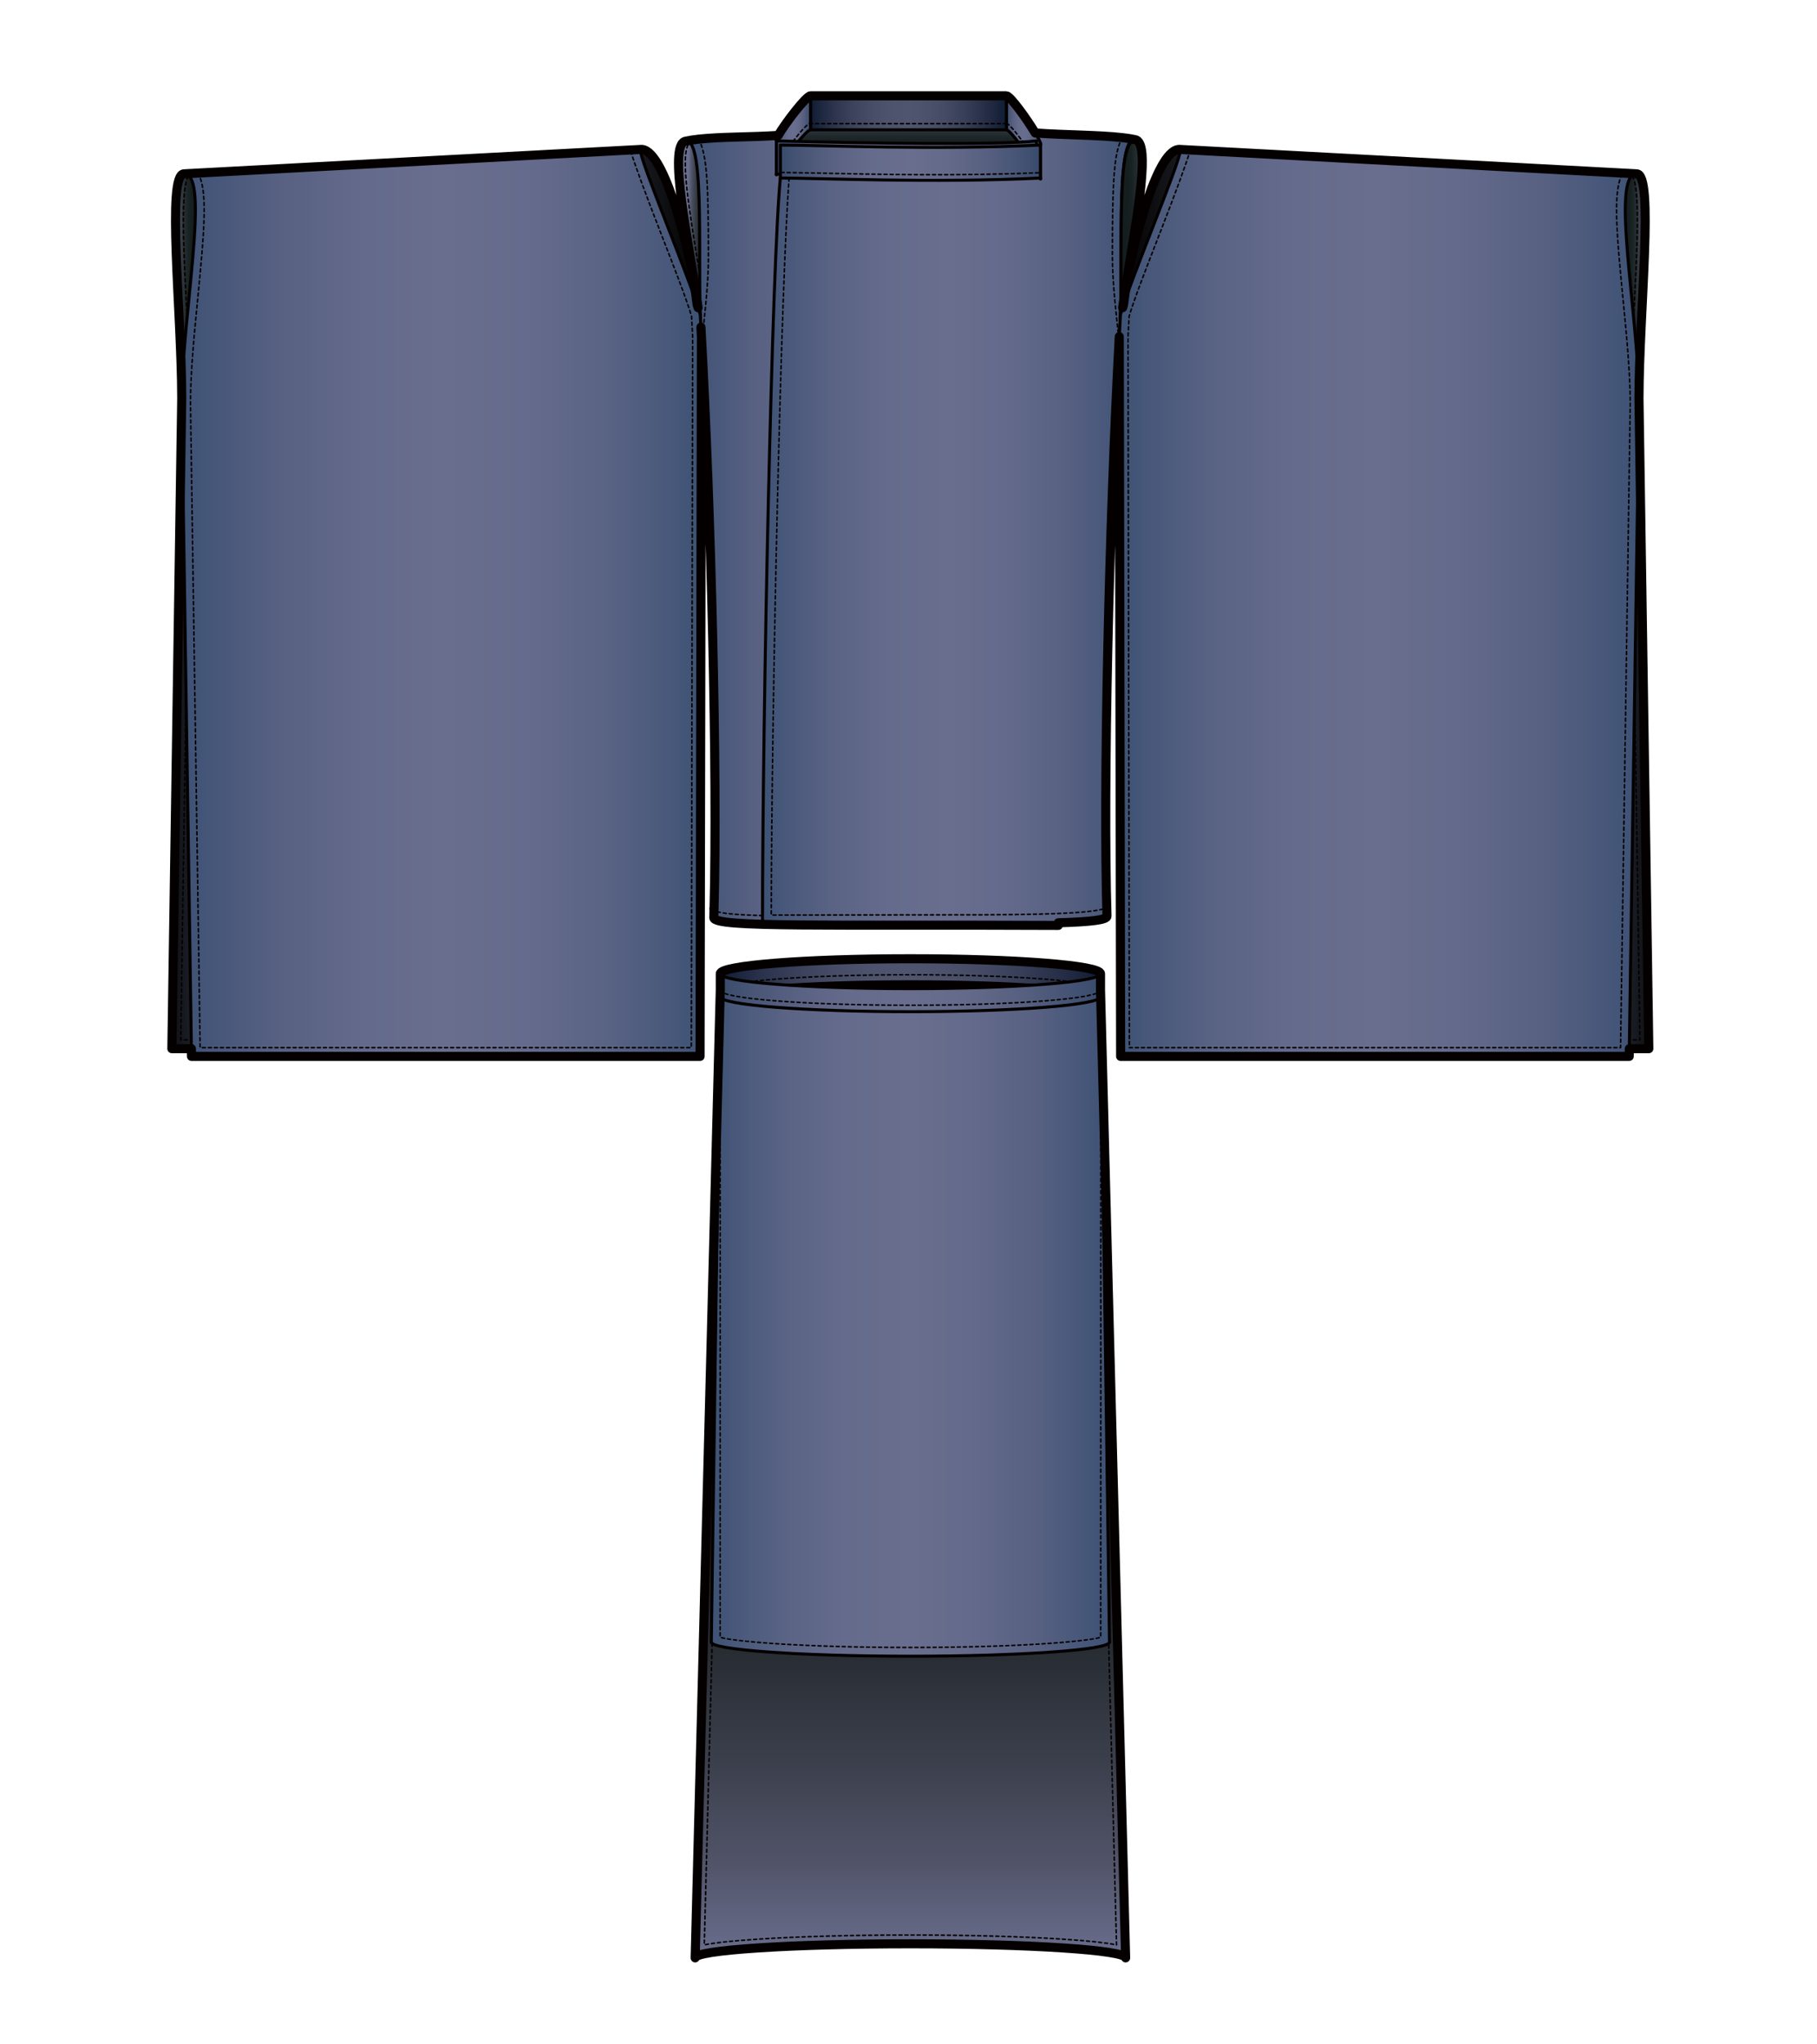 <?xml version="1.0" encoding="utf-8"?>
<!-- Generator: Adobe Illustrator 12.0.0, SVG Export Plug-In . SVG Version: 6.00 Build 51448)  -->
<!DOCTYPE svg PUBLIC "-//W3C//DTD SVG 1.1//EN" "http://www.w3.org/Graphics/SVG/1.1/DTD/svg11.dtd">
<svg  version="1.1" id="レイヤー_1" xmlns="http://www.w3.org/2000/svg" xmlns:xlink="http://www.w3.org/1999/xlink" width="600" height="675" viewBox="0 0 600 675"
	 overflow="visible" enable-background="new 0 0 600 675" xml:space="preserve">
<rect fill="none" width="600" height="675"/>
<g>
	<linearGradient id="XMLID_23_" gradientUnits="userSpaceOnUse" x1="300.626" y1="319.125" x2="300.626" y2="646.443">
		<stop  offset="0" style="stop-color:#040000"/>
		<stop  offset="0.193" style="stop-color:#050202"/>
		<stop  offset="0.337" style="stop-color:#070809"/>
		<stop  offset="0.466" style="stop-color:#0F1315"/>
		<stop  offset="0.585" style="stop-color:#1B1F23"/>
		<stop  offset="0.698" style="stop-color:#292E35"/>
		<stop  offset="0.806" style="stop-color:#3C404D"/>
		<stop  offset="0.909" style="stop-color:#52556A"/>
		<stop  offset="1" style="stop-color:#696E8E"/>
	</linearGradient>
	<path fill="url(#XMLID_23_)" stroke="#040000" stroke-linecap="round" stroke-linejoin="round" d="M371.699,646.443l-8.298-319.646
		l-19.639-7.671h-85.114l-20.799,7.671l-8.297,319.646c0-2.567,31.82-4.648,71.072-4.648
		C339.879,641.794,371.699,643.875,371.699,646.443z"/>
	<path fill="none" stroke="#040000" stroke-width="0.5" stroke-linecap="round" stroke-linejoin="round" stroke-dasharray="1" d="
		M235.143,542.611c-1.385,53.309-2.504,96.428-2.584,99.546c3.461-0.707,8.926-1.319,17.623-1.889
		c13.485-0.882,31.4-1.368,50.443-1.368c19.045,0,36.959,0.486,50.447,1.368c8.695,0.569,14.159,1.182,17.62,1.889
		c-0.08-3.118-1.2-46.234-2.584-99.542"/>
	<linearGradient id="XMLID_24_" gradientUnits="userSpaceOnUse" x1="237.85" y1="322.828" x2="363.401" y2="322.828">
		<stop  offset="0" style="stop-color:#101C35"/>
		<stop  offset="0.037" style="stop-color:#19243D"/>
		<stop  offset="0.122" style="stop-color:#2D344E"/>
		<stop  offset="0.211" style="stop-color:#3C425B"/>
		<stop  offset="0.301" style="stop-color:#474C66"/>
		<stop  offset="0.396" style="stop-color:#4D536D"/>
		<stop  offset="0.5" style="stop-color:#50556F"/>
		<stop  offset="0.587" style="stop-color:#4D526C"/>
		<stop  offset="0.684" style="stop-color:#454B64"/>
		<stop  offset="0.785" style="stop-color:#383F58"/>
		<stop  offset="0.89" style="stop-color:#272F47"/>
		<stop  offset="0.996" style="stop-color:#101D33"/>
		<stop  offset="1" style="stop-color:#0F1C32"/>
	</linearGradient>
	<path fill="url(#XMLID_24_)" stroke="#040000" stroke-linecap="round" stroke-linejoin="round" d="M237.85,321.494v7.604
		c0-2.727,28.107-4.936,62.777-4.936s62.774,2.209,62.774,4.936v-7.604c0-2.726-28.104-4.936-62.774-4.936
		S237.85,318.769,237.85,321.494z"/>
	<path fill="none" stroke="#040000" stroke-width="0.5" stroke-linecap="round" stroke-linejoin="round" stroke-dasharray="1" d="
		M363.401,326.775c0-2.725-28.104-4.935-62.774-4.935s-62.775,2.21-62.775,4.935"/>
	<linearGradient id="XMLID_25_" gradientUnits="userSpaceOnUse" x1="301.215" y1="62.078" x2="301.215" y2="40.062">
		<stop  offset="0.337" style="stop-color:#141E1E"/>
		<stop  offset="0.608" style="stop-color:#141F1F"/>
		<stop  offset="0.706" style="stop-color:#182223"/>
		<stop  offset="0.775" style="stop-color:#1F282A"/>
		<stop  offset="0.832" style="stop-color:#273035"/>
		<stop  offset="0.88" style="stop-color:#323A42"/>
		<stop  offset="0.923" style="stop-color:#414755"/>
		<stop  offset="0.961" style="stop-color:#53586D"/>
		<stop  offset="0.996" style="stop-color:#666B8A"/>
		<stop  offset="1" style="stop-color:#696E8E"/>
	</linearGradient>
	<polygon fill="url(#XMLID_25_)" stroke="#040000" stroke-linecap="round" stroke-linejoin="round" points="349.186,62.078 
		253.243,60.955 264.814,40.063 334.168,40.063 	"/>
	
		<linearGradient id="XMLID_26_" gradientUnits="userSpaceOnUse" x1="11084.797" y1="174.781" x2="11207.87" y2="174.781" gradientTransform="matrix(-1 0 0 1 11434.262 0)">
		<stop  offset="0" style="stop-color:#3D5274"/>
		<stop  offset="0.057" style="stop-color:#48587A"/>
		<stop  offset="0.195" style="stop-color:#5B6485"/>
		<stop  offset="0.34" style="stop-color:#656B8C"/>
		<stop  offset="0.5" style="stop-color:#696E8E"/>
		<stop  offset="0.647" style="stop-color:#646A8B"/>
		<stop  offset="0.811" style="stop-color:#586182"/>
		<stop  offset="0.982" style="stop-color:#405376"/>
		<stop  offset="1" style="stop-color:#3D5274"/>
	</linearGradient>
	<path fill="url(#XMLID_26_)" stroke="#040000" stroke-linecap="round" stroke-linejoin="round" d="M349.466,305.551
		c-75.629-0.356-113.759,0.814-113.759-2.557c1.898-62.066-3.104-214.219-9.314-256.375c8.982-1.965,25.621-0.89,37.479-2.609
		l-6.176,14.775v0.512h85.861C346.283,85.341,349.466,235.639,349.466,305.551z"/>
	<path fill="none" stroke="#040000" stroke-width="0.5" stroke-linecap="round" stroke-linejoin="round" stroke-dasharray="1" d="
		M251.791,302.309c-10.711-0.306-16.084-0.932-16.084-2.196"/>
	<linearGradient id="XMLID_27_" gradientUnits="userSpaceOnUse" x1="251.789" y1="174.128" x2="374.859" y2="174.128">
		<stop  offset="0" style="stop-color:#3D5274"/>
		<stop  offset="0.057" style="stop-color:#48587A"/>
		<stop  offset="0.195" style="stop-color:#5B6485"/>
		<stop  offset="0.34" style="stop-color:#656B8C"/>
		<stop  offset="0.5" style="stop-color:#696E8E"/>
		<stop  offset="0.647" style="stop-color:#646A8B"/>
		<stop  offset="0.811" style="stop-color:#586182"/>
		<stop  offset="0.982" style="stop-color:#405376"/>
		<stop  offset="1" style="stop-color:#3D5274"/>
	</linearGradient>
	<path fill="url(#XMLID_27_)" stroke="#040000" stroke-linecap="round" stroke-linejoin="round" d="M251.789,305.041
		c75.627-0.358,113.757,0.813,113.757-2.557c-1.898-62.067,3.104-214.22,9.313-256.375c-8.98-1.966-27.847-1.175-39.705-2.894
		l8.402,15.06v0.511h-85.861C254.971,84.83,251.789,235.128,251.789,305.041z"/>
	<path fill="none" stroke="#040000" stroke-width="0.5" stroke-linecap="round" stroke-linejoin="round" stroke-dasharray="1" d="
		M260.59,58.807c-2.525,30.77-5.822,172.502-5.904,243.335c5.172-0.007,47.6-0.071,47.6-0.071
		c31.357,0.015,57.457,0.077,63.182-2.317"/>
	<path fill="none" stroke="#040000" stroke-width="0.5" stroke-linecap="round" stroke-linejoin="round" stroke-dasharray="1" d="
		M231.803,112.41c0.692-6.917,2.137-18.158,2.129-27.573c-0.016-22.846-0.362-34.406-3.342-38.878"/>
	
		<linearGradient id="XMLID_28_" gradientUnits="userSpaceOnUse" x1="-9841.72" y1="-1255.408" x2="-9853.517" y2="-1257.014" gradientTransform="matrix(0.709 -0.135 0.08 0.991 7313.685 -5.176)">
		<stop  offset="0" style="stop-color:#141E1E"/>
		<stop  offset="0.211" style="stop-color:#151F20"/>
		<stop  offset="0.369" style="stop-color:#1B2425"/>
		<stop  offset="0.51" style="stop-color:#232B2F"/>
		<stop  offset="0.641" style="stop-color:#2F373D"/>
		<stop  offset="0.766" style="stop-color:#3F4551"/>
		<stop  offset="0.883" style="stop-color:#51566B"/>
		<stop  offset="0.996" style="stop-color:#686D8D"/>
		<stop  offset="1" style="stop-color:#696E8E"/>
	</linearGradient>
	<path fill="url(#XMLID_28_)" stroke="#040000" stroke-linecap="round" stroke-linejoin="round" d="M231.624,111.139
		c-1.718-21.2-12.136-63.207-5.231-64.519C233.301,45.305,229.906,89.938,231.624,111.139"/>
	<path fill="none" stroke="#040000" stroke-width="0.5" stroke-linecap="round" stroke-linejoin="round" stroke-dasharray="1" d="
		M231.047,90.465c-3.082-19.052-6.918-39.999-3.282-43.399"/>
	<path fill="none" stroke="#040000" stroke-width="0.5" stroke-linecap="round" stroke-linejoin="round" stroke-dasharray="1" d="
		M370.663,45.448c-2.979,4.473-3.325,16.033-3.343,38.879c-0.008,9.415,1.438,20.656,2.129,27.573"/>
	
		<linearGradient id="XMLID_29_" gradientUnits="userSpaceOnUse" x1="5668.208" y1="856.22" x2="5656.414" y2="854.614" gradientTransform="matrix(-0.709 -0.135 -0.08 0.991 4458.324 -5.176)">
		<stop  offset="0" style="stop-color:#141E1E"/>
		<stop  offset="0.211" style="stop-color:#151F20"/>
		<stop  offset="0.369" style="stop-color:#1B2425"/>
		<stop  offset="0.51" style="stop-color:#232B2F"/>
		<stop  offset="0.641" style="stop-color:#2F373D"/>
		<stop  offset="0.766" style="stop-color:#3F4551"/>
		<stop  offset="0.883" style="stop-color:#51566B"/>
		<stop  offset="0.996" style="stop-color:#686D8D"/>
		<stop  offset="1" style="stop-color:#696E8E"/>
	</linearGradient>
	<path fill="url(#XMLID_29_)" stroke="#040000" stroke-linecap="round" stroke-linejoin="round" d="M369.631,110.628
		c1.717-21.201,12.135-63.207,5.229-64.52C367.952,44.795,371.348,89.428,369.631,110.628"/>
	<path fill="none" stroke="#040000" stroke-width="0.5" stroke-linecap="round" stroke-linejoin="round" stroke-dasharray="1" d="
		M370.206,89.955c3.083-19.052,6.918-39.999,3.282-43.399"/>
	
		<linearGradient id="XMLID_30_" gradientUnits="userSpaceOnUse" x1="8128.673" y1="197.784" x2="8303.537" y2="197.784" gradientTransform="matrix(-1 0 0 1 8360.289 0)">
		<stop  offset="0" style="stop-color:#040000"/>
		<stop  offset="0.023" style="stop-color:#060607"/>
		<stop  offset="0.287" style="stop-color:#393D49"/>
		<stop  offset="0.47" style="stop-color:#5B607A"/>
		<stop  offset="0.556" style="stop-color:#696E8E"/>
		<stop  offset="0.617" style="stop-color:#666B8A"/>
		<stop  offset="0.683" style="stop-color:#60637F"/>
		<stop  offset="0.754" style="stop-color:#54576E"/>
		<stop  offset="0.826" style="stop-color:#444658"/>
		<stop  offset="0.901" style="stop-color:#30333E"/>
		<stop  offset="0.975" style="stop-color:#171A20"/>
		<stop  offset="1" style="stop-color:#0F1015"/>
	</linearGradient>
	<path fill="url(#XMLID_30_)" stroke="#040000" stroke-linecap="round" stroke-linejoin="round" d="M56.752,346.246h174.389
		l0.476-235.107l-2.509-18.815c-2.594-13.362-10.185-43.967-17.703-42.978L60.799,57.392l-0.805,75.304L56.752,346.246z"/>
	<path fill="none" stroke="#040000" stroke-width="0.5" stroke-linecap="round" stroke-linejoin="round" stroke-dasharray="1" d="
		M61.828,202.562c-0.909,59.961-2.086,137.311-2.139,140.79c3.26,0,58.271,0,104.601,0"/>
	
		<linearGradient id="XMLID_31_" gradientUnits="userSpaceOnUse" x1="8128.665" y1="199.074" x2="8300.295" y2="199.074" gradientTransform="matrix(-1 0 0 1 8360.289 0)">
		<stop  offset="0" style="stop-color:#3D5274"/>
		<stop  offset="0.057" style="stop-color:#48587A"/>
		<stop  offset="0.195" style="stop-color:#5B6485"/>
		<stop  offset="0.34" style="stop-color:#656B8C"/>
		<stop  offset="0.5" style="stop-color:#696E8E"/>
		<stop  offset="0.647" style="stop-color:#646A8B"/>
		<stop  offset="0.811" style="stop-color:#586182"/>
		<stop  offset="0.982" style="stop-color:#405376"/>
		<stop  offset="1" style="stop-color:#3D5274"/>
	</linearGradient>
	<path fill="url(#XMLID_31_)" stroke="#040000" stroke-linecap="round" stroke-linejoin="round" d="M63.236,348.802h167.936
		l0.452-237.664l-0.388-7.219c-3.334-11.712-19.832-50.535-19.832-54.574L60.799,57.392l-0.805,75.304L63.236,348.802z"/>
	<path fill="none" stroke="#040000" stroke-width="0.5" stroke-linecap="round" stroke-linejoin="round" stroke-dasharray="1" d="
		M65.325,57.149c3.319,5.306,2.198,18.728,0,41.097c-1.175,11.956-2.39,24.319-2.423,34.457l-0.014,0.024
		c0,0,3.115,207.63,3.198,213.181c5.414,0,156.715,0,162.198,0c0.011-5.635,0.443-234.537,0.443-234.694
		c-0.008-0.15-0.329-6.154-0.363-6.786c-1.59-5.46-5.928-16.614-10.141-27.434c-5.111-13.132-8.916-23.471-10.061-27.475"/>
	
		<linearGradient id="XMLID_32_" gradientUnits="userSpaceOnUse" x1="-7105.358" y1="113.177" x2="-7111.922" y2="113.199" gradientTransform="matrix(1 0.003 -0.003 1 7170.254 5.314)">
		<stop  offset="0" style="stop-color:#141E1E"/>
		<stop  offset="0.211" style="stop-color:#151F20"/>
		<stop  offset="0.369" style="stop-color:#1B2425"/>
		<stop  offset="0.51" style="stop-color:#232B2F"/>
		<stop  offset="0.641" style="stop-color:#2F373D"/>
		<stop  offset="0.766" style="stop-color:#3F4551"/>
		<stop  offset="0.883" style="stop-color:#51566B"/>
		<stop  offset="0.996" style="stop-color:#686D8D"/>
		<stop  offset="1" style="stop-color:#696E8E"/>
	</linearGradient>
	<path fill="url(#XMLID_32_)" stroke="#040000" stroke-linecap="round" stroke-linejoin="round" d="M60.008,132.693
		c0.096-28.709-5.157-75.33,0.791-75.301C69.569,57.435,60.104,103.984,60.008,132.693"/>
	<path fill="none" stroke="#040000" stroke-width="0.5" stroke-linecap="round" stroke-linejoin="round" stroke-dasharray="1" d="
		M61.757,105.033c-1.038-21.688-2.319-43.109,0.571-47.01"/>
	
		<linearGradient id="XMLID_33_" gradientUnits="userSpaceOnUse" x1="6489.774" y1="968.617" x2="6477.981" y2="967.011" gradientTransform="matrix(-0.709 -0.135 -0.08 0.991 5050.057 -5.176)">
		<stop  offset="0" style="stop-color:#141E1E"/>
		<stop  offset="0.211" style="stop-color:#151F20"/>
		<stop  offset="0.369" style="stop-color:#1B2425"/>
		<stop  offset="0.51" style="stop-color:#232B2F"/>
		<stop  offset="0.641" style="stop-color:#2F373D"/>
		<stop  offset="0.766" style="stop-color:#3F4551"/>
		<stop  offset="0.883" style="stop-color:#51566B"/>
		<stop  offset="0.996" style="stop-color:#686D8D"/>
		<stop  offset="1" style="stop-color:#696E8E"/>
	</linearGradient>
	<path fill="url(#XMLID_33_)" stroke="#040000" stroke-linecap="round" stroke-linejoin="round" d="M369.6,111.139
		c1.717-21.2,12.134-63.207,5.228-64.519C367.92,45.305,371.316,89.938,369.6,111.139"/>
	
		<linearGradient id="XMLID_34_" gradientUnits="userSpaceOnUse" x1="-3633.846" y1="197.784" x2="-3458.984" y2="197.784" gradientTransform="matrix(1 0 0 1 4003.453 0)">
		<stop  offset="0" style="stop-color:#040000"/>
		<stop  offset="0.023" style="stop-color:#060607"/>
		<stop  offset="0.287" style="stop-color:#393D49"/>
		<stop  offset="0.47" style="stop-color:#5B607A"/>
		<stop  offset="0.556" style="stop-color:#696E8E"/>
		<stop  offset="0.617" style="stop-color:#666B8A"/>
		<stop  offset="0.683" style="stop-color:#60637F"/>
		<stop  offset="0.754" style="stop-color:#54576E"/>
		<stop  offset="0.826" style="stop-color:#444658"/>
		<stop  offset="0.901" style="stop-color:#30333E"/>
		<stop  offset="0.975" style="stop-color:#171A20"/>
		<stop  offset="1" style="stop-color:#0F1015"/>
	</linearGradient>
	<path fill="url(#XMLID_34_)" stroke="#040000" stroke-linecap="round" stroke-linejoin="round" d="M544.469,346.246H370.08
		l-0.473-235.107l2.506-18.815c2.594-13.362,10.185-43.967,17.703-42.978l150.605,8.046l0.805,75.304L544.469,346.246z"/>
	<path fill="none" stroke="#040000" stroke-width="0.5" stroke-linecap="round" stroke-linejoin="round" stroke-dasharray="1" d="
		M539.394,202.562c0.91,59.961,2.084,137.311,2.138,140.79c-3.26,0-58.271,0-104.6,0"/>
	
		<linearGradient id="XMLID_35_" gradientUnits="userSpaceOnUse" x1="-3633.854" y1="199.074" x2="-3462.227" y2="199.074" gradientTransform="matrix(1 0 0 1 4003.453 0)">
		<stop  offset="0" style="stop-color:#3D5274"/>
		<stop  offset="0.057" style="stop-color:#48587A"/>
		<stop  offset="0.195" style="stop-color:#5B6485"/>
		<stop  offset="0.34" style="stop-color:#656B8C"/>
		<stop  offset="0.5" style="stop-color:#696E8E"/>
		<stop  offset="0.647" style="stop-color:#646A8B"/>
		<stop  offset="0.811" style="stop-color:#586182"/>
		<stop  offset="0.982" style="stop-color:#405376"/>
		<stop  offset="1" style="stop-color:#3D5274"/>
	</linearGradient>
	<path fill="url(#XMLID_35_)" stroke="#040000" stroke-linecap="round" stroke-linejoin="round" d="M537.984,348.802H370.049
		L369.6,111.139l0.385-7.219c3.334-11.712,19.832-50.535,19.832-54.574l150.605,8.046l0.805,75.304L537.984,348.802z"/>
	<path fill="none" stroke="#040000" stroke-width="0.5" stroke-linecap="round" stroke-linejoin="round" stroke-dasharray="1" d="
		M393.057,49.52c-1.145,4.003-4.949,14.343-10.061,27.475c-4.213,10.819-8.551,21.973-10.141,27.434
		c-0.033,0.632-0.355,6.636-0.363,6.786c0,0.157,0.435,229.059,0.443,234.694c5.483,0,156.784,0,162.197,0
		c0.083-5.551,3.2-213.181,3.2-213.181l-0.014-0.024c-0.034-10.138-1.247-22.501-2.423-34.457c-2.199-22.37-3.32-35.791,0-41.097"/>
	
		<linearGradient id="XMLID_36_" gradientUnits="userSpaceOnUse" x1="4657.036" y1="74.361" x2="4650.473" y2="74.383" gradientTransform="matrix(-1 0.003 0.003 1 5193.488 5.314)">
		<stop  offset="0" style="stop-color:#141E1E"/>
		<stop  offset="0.211" style="stop-color:#151F20"/>
		<stop  offset="0.369" style="stop-color:#1B2425"/>
		<stop  offset="0.51" style="stop-color:#232B2F"/>
		<stop  offset="0.641" style="stop-color:#2F373D"/>
		<stop  offset="0.766" style="stop-color:#3F4551"/>
		<stop  offset="0.883" style="stop-color:#51566B"/>
		<stop  offset="0.996" style="stop-color:#686D8D"/>
		<stop  offset="1" style="stop-color:#696E8E"/>
	</linearGradient>
	<path fill="url(#XMLID_36_)" stroke="#040000" stroke-linecap="round" stroke-linejoin="round" d="M541.213,132.693
		c-0.096-28.709,5.156-75.33-0.791-75.301C531.651,57.435,541.117,103.984,541.213,132.693"/>
	<path fill="none" stroke="#040000" stroke-width="0.5" stroke-linecap="round" stroke-linejoin="round" stroke-dasharray="1" d="
		M539.465,105.033c1.037-21.688,2.321-43.109-0.572-47.01"/>
	<linearGradient id="XMLID_37_" gradientUnits="userSpaceOnUse" x1="300.627" y1="542.195" x2="300.627" y2="542.195">
		<stop  offset="0" style="stop-color:#3D5274"/>
		<stop  offset="1" style="stop-color:#112447"/>
	</linearGradient>
	<polyline fill="url(#XMLID_37_)" stroke="#040000" stroke-linecap="round" stroke-linejoin="round" points="234.878,542.195 
		300.625,542.195 366.377,542.195 	"/>
	<linearGradient id="XMLID_38_" gradientUnits="userSpaceOnUse" x1="234.878" y1="437.971" x2="366.377" y2="437.971">
		<stop  offset="0" style="stop-color:#3D5274"/>
		<stop  offset="0.057" style="stop-color:#48587A"/>
		<stop  offset="0.195" style="stop-color:#5B6485"/>
		<stop  offset="0.34" style="stop-color:#656B8C"/>
		<stop  offset="0.5" style="stop-color:#696E8E"/>
		<stop  offset="0.647" style="stop-color:#646A8B"/>
		<stop  offset="0.811" style="stop-color:#586182"/>
		<stop  offset="0.982" style="stop-color:#405376"/>
		<stop  offset="1" style="stop-color:#3D5274"/>
	</linearGradient>
	<path fill="url(#XMLID_38_)" stroke="#040000" stroke-linecap="round" stroke-linejoin="round" d="M234.878,542.195
		c0,2.566,29.436,4.65,65.747,4.65c36.315,0,65.752-2.084,65.752-4.65l-2.976-213.097H237.85L234.878,542.195z"/>
	<path fill="none" stroke="#040000" stroke-width="0.5" stroke-linecap="round" stroke-linejoin="round" stroke-dasharray="1" d="
		M237.85,329.098c-0.076,5.511-0.012,208.341-0.057,211.507c5.412,1.503,28.309,3.346,62.832,3.346
		c34.527,0,57.424-1.843,62.836-3.346c-0.042-2.998,0.166-195.301-0.06-211.507"/>
	<linearGradient id="XMLID_39_" gradientUnits="userSpaceOnUse" x1="237.85" y1="327.763" x2="363.401" y2="327.763">
		<stop  offset="0" style="stop-color:#384B6C"/>
		<stop  offset="0.079" style="stop-color:#485575"/>
		<stop  offset="0.21" style="stop-color:#5A6283"/>
		<stop  offset="0.348" style="stop-color:#656B8B"/>
		<stop  offset="0.5" style="stop-color:#696E8E"/>
		<stop  offset="0.639" style="stop-color:#646A8A"/>
		<stop  offset="0.793" style="stop-color:#576080"/>
		<stop  offset="0.954" style="stop-color:#405071"/>
		<stop  offset="1" style="stop-color:#384B6C"/>
	</linearGradient>
	<path fill="url(#XMLID_39_)" stroke="#040000" stroke-linecap="round" stroke-linejoin="round" d="M363.401,329.098v-7.604
		c0,2.726-28.104,4.935-62.776,4.935c-34.668,0-62.775-2.209-62.775-4.935v7.604c0,2.725,28.107,4.935,62.775,4.935
		C335.297,334.033,363.401,331.822,363.401,329.098z"/>
	<path fill="none" stroke="#040000" stroke-width="0.5" stroke-linecap="round" stroke-linejoin="round" stroke-dasharray="1" d="
		M237.85,326.975c0,2.724,28.107,4.934,62.775,4.934c34.672,0,62.776-2.21,62.776-4.934"/>
	<linearGradient id="XMLID_40_" gradientUnits="userSpaceOnUse" x1="332.33" y1="45.38" x2="343.7" y2="45.38">
		<stop  offset="0" style="stop-color:#384B6C"/>
		<stop  offset="0.079" style="stop-color:#485575"/>
		<stop  offset="0.21" style="stop-color:#5A6283"/>
		<stop  offset="0.348" style="stop-color:#656B8B"/>
		<stop  offset="0.5" style="stop-color:#696E8E"/>
		<stop  offset="0.639" style="stop-color:#646A8A"/>
		<stop  offset="0.793" style="stop-color:#576080"/>
		<stop  offset="0.954" style="stop-color:#405071"/>
		<stop  offset="1" style="stop-color:#384B6C"/>
	</linearGradient>
	<path fill="url(#XMLID_40_)" stroke="#040000" stroke-linecap="round" stroke-linejoin="round" d="M332.33,42.863
		c1.787,0,12.74,16.264,11.227,16.264V47.9c1.514,0-9.439-16.266-11.227-16.266V42.863z"/>
	<path fill="none" stroke="#040000" stroke-width="0.5" stroke-linecap="round" stroke-linejoin="round" stroke-dasharray="1" d="
		M332.33,40.743c0.747,0,3.092,2.836,5.459,6.14"/>
	<linearGradient id="XMLID_41_" gradientUnits="userSpaceOnUse" x1="267.644" y1="37.248" x2="332.33" y2="37.248">
		<stop  offset="0" style="stop-color:#101C35"/>
		<stop  offset="0.037" style="stop-color:#19243D"/>
		<stop  offset="0.122" style="stop-color:#2D344E"/>
		<stop  offset="0.211" style="stop-color:#3C425B"/>
		<stop  offset="0.301" style="stop-color:#474C66"/>
		<stop  offset="0.396" style="stop-color:#4D536D"/>
		<stop  offset="0.5" style="stop-color:#50556F"/>
		<stop  offset="0.587" style="stop-color:#4D526C"/>
		<stop  offset="0.684" style="stop-color:#454B64"/>
		<stop  offset="0.785" style="stop-color:#383F58"/>
		<stop  offset="0.89" style="stop-color:#272F47"/>
		<stop  offset="0.996" style="stop-color:#101D33"/>
		<stop  offset="1" style="stop-color:#0F1C32"/>
	</linearGradient>
	
		<rect x="267.645" y="31.634" fill="url(#XMLID_41_)" stroke="#040000" stroke-linecap="round" stroke-linejoin="round" width="64.686" height="11.229"/>
	
		<line fill="none" stroke="#040000" stroke-width="0.5" stroke-linecap="round" stroke-linejoin="round" stroke-dasharray="1" x1="332.33" y1="40.833" x2="267.645" y2="40.833"/>
	<linearGradient id="XMLID_42_" gradientUnits="userSpaceOnUse" x1="256.273" y1="44.69" x2="267.644" y2="44.69">
		<stop  offset="0" style="stop-color:#384B6C"/>
		<stop  offset="0.079" style="stop-color:#485575"/>
		<stop  offset="0.21" style="stop-color:#5A6283"/>
		<stop  offset="0.348" style="stop-color:#656B8B"/>
		<stop  offset="0.5" style="stop-color:#696E8E"/>
		<stop  offset="0.639" style="stop-color:#646A8A"/>
		<stop  offset="0.793" style="stop-color:#576080"/>
		<stop  offset="0.954" style="stop-color:#405071"/>
		<stop  offset="1" style="stop-color:#384B6C"/>
	</linearGradient>
	<path fill="url(#XMLID_42_)" stroke="#040000" stroke-linecap="round" stroke-linejoin="round" d="M267.645,31.634
		c-1.788,0-12.74,14.883-11.229,14.883v11.228c-1.512,0,9.44-14.882,11.229-14.882V31.634z"/>
	<path fill="none" stroke="#040000" stroke-width="0.5" stroke-linecap="round" stroke-linejoin="round" stroke-dasharray="1" d="
		M261.847,46.665c2.479-3.206,5.017-6.054,5.798-6.054"/>
	<linearGradient id="XMLID_43_" gradientUnits="userSpaceOnUse" x1="256.416" y1="52.009" x2="342.279" y2="52.009">
		<stop  offset="0" style="stop-color:#384B6C"/>
		<stop  offset="0.079" style="stop-color:#485575"/>
		<stop  offset="0.21" style="stop-color:#5A6283"/>
		<stop  offset="0.348" style="stop-color:#656B8B"/>
		<stop  offset="0.5" style="stop-color:#696E8E"/>
		<stop  offset="0.639" style="stop-color:#646A8A"/>
		<stop  offset="0.793" style="stop-color:#576080"/>
		<stop  offset="0.954" style="stop-color:#405071"/>
		<stop  offset="1" style="stop-color:#384B6C"/>
	</linearGradient>
	<path fill="url(#XMLID_43_)" stroke="#040000" stroke-linecap="round" stroke-linejoin="round" d="M342.279,46.518
		c-12.914,1.482-58.234,0.779-85.863,0v10.984h85.863V46.518z"/>
	<linearGradient id="XMLID_44_" gradientUnits="userSpaceOnUse" x1="257.693" y1="53.722" x2="343.559" y2="53.722">
		<stop  offset="0" style="stop-color:#384B6C"/>
		<stop  offset="0.079" style="stop-color:#485575"/>
		<stop  offset="0.21" style="stop-color:#5A6283"/>
		<stop  offset="0.348" style="stop-color:#656B8B"/>
		<stop  offset="0.5" style="stop-color:#696E8E"/>
		<stop  offset="0.639" style="stop-color:#646A8A"/>
		<stop  offset="0.793" style="stop-color:#576080"/>
		<stop  offset="0.954" style="stop-color:#405071"/>
		<stop  offset="1" style="stop-color:#384B6C"/>
	</linearGradient>
	<path fill="url(#XMLID_44_)" stroke="#040000" stroke-linecap="round" stroke-linejoin="round" d="M257.693,47.9
		c12.914,0,50.67,1.708,85.863,0l0.002,10.886c-35.193,1.708-72.949,0-85.863,0L257.693,47.9z"/>
	<path fill="none" stroke="#040000" stroke-width="0.5" stroke-linecap="round" stroke-linejoin="round" stroke-dasharray="1" d="
		M257.938,56.938c3.944,0.067,12.224,0.211,12.224,0.211c18.64,0.422,46.468,1.036,73.55-0.143"/>
	<path fill="none" stroke="#040000" stroke-linecap="round" stroke-linejoin="round" d="M251.789,305.041
		c75.627-0.358,113.757,0.813,113.757-2.557"/>
	<path fill="none" stroke="#040000" stroke-width="3" stroke-linecap="round" stroke-linejoin="round" d="M363.401,326.797v-5.303
		c0-2.726-28.104-4.936-62.774-4.936s-62.777,2.21-62.777,4.936v5.303l-8.297,319.646c0-2.567,31.82-4.648,71.072-4.648
		c39.254,0,71.074,2.081,71.074,4.648L363.401,326.797z"/>
	<path fill="none" stroke="#040000" stroke-width="3" stroke-linecap="round" stroke-linejoin="round" d="M544.469,346.246
		l-3.242-213.55l-0.014-1.267c0.056-28.792,5.07-74.065-0.791-74.037l-4.527-0.242l0.002-0.001l-110.043-5.877l-36.037-1.926
		c-7.519-0.989-15.109,29.616-17.703,42.978l-1.115,8.376c-0.102,0.302-0.203,0.603-0.295,0.886
		c2.01-14.378,5.643-32.672,6.344-44.113c0.439-6.528-0.02-10.952-2.188-11.363c-1.226-0.268-2.646-0.481-4.196-0.66v-0.001
		c0,0,0,0,0,0.001c-7.851-0.908-19.298-0.847-28.813-1.545c-2.898-4.815-8.31-12.269-9.52-12.269h-64.686
		c-1.396,0-8.402,9.106-10.664,13.072c-8.938,0.606-19.016,0.423-26.389,1.255c-0.002-0.001-0.002-0.002-0.002-0.003v0.004
		c-1.522,0.171-2.939,0.381-4.197,0.657c-5.975,1.136,1.02,32.737,4.125,54.966c-0.092-0.283-0.192-0.584-0.295-0.886l-1.115-8.376
		c-2.594-13.362-10.185-43.967-17.703-42.978l-36.037,1.926L65.325,57.149l0.001,0.001l-4.527,0.242
		c-5.861-0.028-0.847,45.245-0.791,74.037l-0.014,1.267l-3.242,213.55h6.447l0.037,2.557h167.936l0.452-237.664l-0.169-3.133
		c3.435,61.81,5.497,147.574,4.332,192.119l-0.08-0.011c0,0.083,0.026,0.164,0.076,0.242c-0.025,0.895-0.05,1.778-0.076,2.639
		c0,3.371,38.13,2.2,113.759,2.557c0-0.285-0.002-0.583-0.002-0.871c10.71-0.306,16.082-0.931,16.082-2.196
		c-1.31-42.809,0.665-128.467,4.054-191.337l0.449,237.655h167.936l0.038-2.557H544.469z"/>
</g>
</svg>
